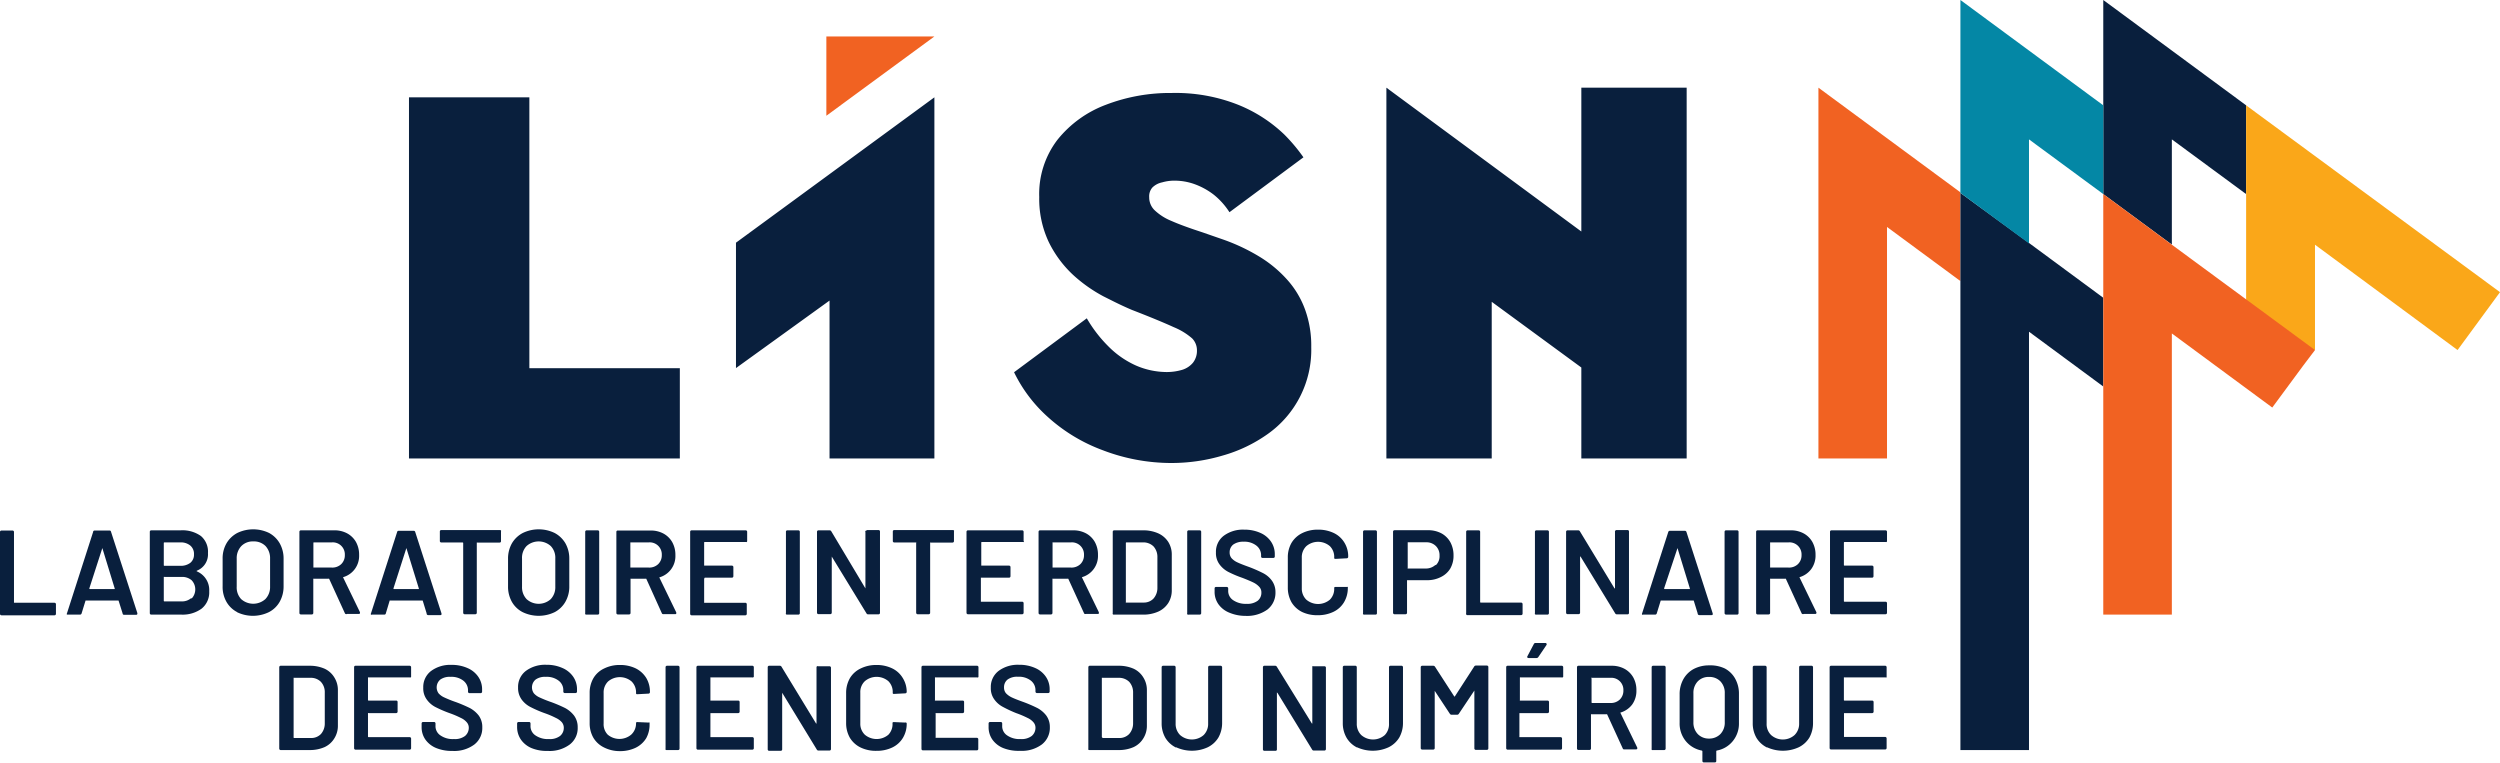 <?xml version="1.0" encoding="UTF-8"?> <svg xmlns="http://www.w3.org/2000/svg" width="259.18" height="79.07" viewBox="0 0 259.18 79.07"><path d="M0 63.67a.12.12 0 0 1 0-.1v-8.44A.15.15 0 0 1 .15 55H1.3a.15.15 0 0 1 .15.15v7.34h4.2a.15.15 0 0 1 .15.15v1a.15.15 0 0 1-.15.15H.15a.16.16 0 0 1-.15-.12Zm12.71-.08-.42-1.33H8.87l-.41 1.33a.17.17 0 0 1-.16.13H6.94a.12.12 0 0 1 0-.13l2.71-8.43a.16.16 0 0 1 .14-.16h1.56a.15.15 0 0 1 .16.13l2.73 8.43v.07c0 .07-.05.11-.14.11h-1.24a.15.15 0 0 1-.15-.15Zm-3.4-2.52h2.53c.05 0 .07 0 .05-.07l-1.28-4.18L9.26 61s0 .07.05.07Zm11.11-1.83a2.1 2.1 0 0 1 1.27 2.06 2.16 2.16 0 0 1-.79 1.8 3.33 3.33 0 0 1-2.07.62h-3.15a.15.15 0 0 1-.15-.15v-8.44a.15.15 0 0 1 .15-.15h3.05a3.3 3.3 0 0 1 2.1.59 2.13 2.13 0 0 1 .73 1.77 1.82 1.82 0 0 1-1.14 1.82c-.05.03-.05.05 0 .08Zm-3.44-3v2.36a.06.06 0 0 0 .05.06h1.7a1.62 1.62 0 0 0 1-.31 1.07 1.07 0 0 0 .38-.88 1.12 1.12 0 0 0-.38-.91 1.54 1.54 0 0 0-1-.33h-1.68a.07.07 0 0 0-.07.05Zm2.88 5.82a1.38 1.38 0 0 0 0-1.91 1.5 1.5 0 0 0-1-.34h-1.81a.07.07 0 0 0-.07 0v2.47a.07.07 0 0 0 .05.07h1.8a1.47 1.47 0 0 0 1-.35Zm4.73 1.4a2.71 2.71 0 0 1-1.12-1.08 3.12 3.12 0 0 1-.39-1.61v-2.84a3.1 3.1 0 0 1 .4-1.6 2.85 2.85 0 0 1 1.11-1.07 3.79 3.79 0 0 1 3.32 0A2.82 2.82 0 0 1 29 56.33a3.2 3.2 0 0 1 .4 1.6v2.84a3.23 3.23 0 0 1-.4 1.61 2.71 2.71 0 0 1-1.12 1.08 3.79 3.79 0 0 1-3.32 0Zm2.92-1.35a1.79 1.79 0 0 0 .49-1.29v-2.91a1.85 1.85 0 0 0-.47-1.3 1.69 1.69 0 0 0-1.26-.48 1.66 1.66 0 0 0-1.25.48 1.82 1.82 0 0 0-.48 1.3v2.91a1.76 1.76 0 0 0 .46 1.29 1.88 1.88 0 0 0 2.51 0Zm8.26 1.5L34.12 60a.08.08 0 0 0-.07 0h-1.5a.08.08 0 0 0-.07 0v3.55a.15.15 0 0 1-.14.15h-1.15a.15.15 0 0 1-.15-.15v-8.42a.15.15 0 0 1 .14-.15h3.44a2.77 2.77 0 0 1 1.38.32 2.32 2.32 0 0 1 .91.9 2.69 2.69 0 0 1 .32 1.33 2.29 2.29 0 0 1-1.67 2.31l1.76 3.63v.08c0 .07-.05.1-.14.1h-1.2a.18.18 0 0 1-.21-.04Zm-3.28-7.32v2.55h1.89a1.33 1.33 0 0 0 1-.36 1.27 1.27 0 0 0 .37-.94 1.25 1.25 0 0 0-1.34-1.31h-1.86a.05.05 0 0 0-.06.05Zm11.74 7.3-.41-1.33h-3.36a.06.06 0 0 0-.06 0l-.4 1.33a.15.15 0 0 1-.16.13h-1.27a.13.13 0 0 1-.11 0 .12.12 0 0 1 0-.13l2.71-8.43a.15.15 0 0 1 .16-.13h1.56a.16.16 0 0 1 .16.13l2.72 8.43a.15.15 0 0 1 0 .07c0 .07 0 .11-.13.11h-1.25a.16.16 0 0 1-.16-.18Zm-3.39-2.52h2.53c.05 0 .07 0 .05-.07l-1.29-4.18L40.79 61s0 .07.05.07ZM51.94 55a.12.12 0 0 1 0 .1v1a.14.14 0 0 1-.15.15h-2.3a.06.06 0 0 0-.06 0v7.28a.15.15 0 0 1-.15.15h-1.11a.15.15 0 0 1-.15-.15v-7.22s0-.06-.05-.07h-2.22a.15.15 0 0 1-.15-.14v-1a.15.15 0 0 1 .15-.15h6.08a.16.16 0 0 1 .11.05Zm2.24 8.46a2.71 2.71 0 0 1-1.12-1.08 3.22 3.22 0 0 1-.39-1.61v-2.84a3.2 3.2 0 0 1 .4-1.6 2.82 2.82 0 0 1 1.12-1.07 3.79 3.79 0 0 1 3.32 0 2.85 2.85 0 0 1 1.11 1.07 3.2 3.2 0 0 1 .4 1.6v2.84a3.13 3.13 0 0 1-.4 1.61 2.75 2.75 0 0 1-1.11 1.08 3.82 3.82 0 0 1-3.33 0Zm2.92-1.35a1.79 1.79 0 0 0 .47-1.29v-2.91a1.76 1.76 0 0 0-.47-1.3 1.88 1.88 0 0 0-2.51 0 1.76 1.76 0 0 0-.47 1.3v2.91a1.79 1.79 0 0 0 .47 1.29 1.86 1.86 0 0 0 2.51 0Zm3.57 1.56a.15.15 0 0 1 0-.1v-8.44a.15.15 0 0 1 .15-.15h1.15a.15.15 0 0 1 .15.15v8.44a.15.15 0 0 1-.15.15h-1.19a.16.16 0 0 1-.11-.05Zm7.96-.06L67 60a.08.08 0 0 0-.07 0h-1.5a.06.06 0 0 0-.06 0v3.55a.15.15 0 0 1-.15.15h-1.17a.15.15 0 0 1-.15-.15v-8.42A.15.15 0 0 1 64 55h3.44a2.77 2.77 0 0 1 1.35.32 2.32 2.32 0 0 1 .91.9 2.69 2.69 0 0 1 .32 1.33 2.29 2.29 0 0 1-1.67 2.31l1.76 3.63a.26.26 0 0 1 0 .08c0 .07 0 .1-.14.1H68.8a.18.18 0 0 1-.17-.06Zm-3.28-7.32v2.55h1.89a1.33 1.33 0 0 0 1-.36 1.27 1.27 0 0 0 .37-.94 1.25 1.25 0 0 0-1.34-1.31h-1.92Zm12.07-.1a.18.18 0 0 1-.1 0h-4.26a.06.06 0 0 0-.06.05v2.4h2.88a.15.15 0 0 1 .15.15v.95a.15.15 0 0 1-.15.15h-2.82L73 60v2.49h4.27a.15.15 0 0 1 .15.15v1a.15.15 0 0 1-.14.15H71.7a.15.15 0 0 1-.15-.15v-8.51a.15.15 0 0 1 .14-.15h5.62a.15.15 0 0 1 .15.15v.95a.15.15 0 0 1-.04.11Zm4.06 7.48a.1.1 0 0 1 0-.1v-8.44a.14.14 0 0 1 .14-.15h1.15a.15.15 0 0 1 .15.15v8.44a.15.15 0 0 1-.14.15h-1.19a.14.14 0 0 1-.11-.05ZM89.83 55a.14.14 0 0 1 .1-.05h1.15a.15.15 0 0 1 .15.15v8.44a.15.15 0 0 1-.15.15H90a.18.18 0 0 1-.17-.1l-3.6-5.89v5.82a.15.15 0 0 1-.15.15h-1.23a.15.15 0 0 1-.15-.15v-8.39a.15.15 0 0 1 .15-.15H86a.2.2 0 0 1 .18.1L89.72 61v-5.82a.12.12 0 0 1 .11-.18Zm9.07 0a.12.12 0 0 1 0 .1v1a.15.15 0 0 1-.15.15H96.5a.07.07 0 0 0-.07 0v7.28a.15.15 0 0 1-.14.15h-1.16a.16.16 0 0 1-.15-.15v-7.22a.05.05 0 0 0 0-.07h-2.27a.15.15 0 0 1-.15-.14v-1a.15.15 0 0 1 .15-.15h6.08a.16.16 0 0 1 .11.05Zm7.25 1.19a.18.18 0 0 1-.1 0h-4.26a.06.06 0 0 0-.06.05v2.4h2.88a.15.15 0 0 1 .15.15v.95a.15.15 0 0 1-.15.15h-2.92v2.49h4.28a.15.15 0 0 1 .15.15v1a.15.15 0 0 1-.15.15h-5.62a.15.15 0 0 1-.15-.15v-8.4a.15.15 0 0 1 .15-.15h5.62a.15.15 0 0 1 .15.15v.95a.16.16 0 0 1 .03.11Zm6.25 7.42L110.75 60a.08.08 0 0 0-.07 0h-1.5a.08.08 0 0 0-.07 0v3.55a.15.15 0 0 1-.14.15h-1.15a.15.15 0 0 1-.15-.15v-8.42a.15.15 0 0 1 .14-.15h3.44a2.77 2.77 0 0 1 1.35.32 2.32 2.32 0 0 1 .91.9 2.69 2.69 0 0 1 .32 1.33 2.29 2.29 0 0 1-1.67 2.31l1.76 3.63a.26.26 0 0 1 0 .08c0 .07 0 .1-.14.1h-1.2a.18.18 0 0 1-.18-.04Zm-3.28-7.32v2.55h1.89a1.33 1.33 0 0 0 1-.36 1.27 1.27 0 0 0 .37-.94 1.25 1.25 0 0 0-1.34-1.31h-1.93Zm6.24 7.38a.12.12 0 0 1 0-.1v-8.44a.15.15 0 0 1 .15-.15h3a3.78 3.78 0 0 1 1.56.31 2.41 2.41 0 0 1 1.05.9 2.44 2.44 0 0 1 .36 1.35v3.62a2.44 2.44 0 0 1-.36 1.35 2.41 2.41 0 0 1-1.05.9 3.78 3.78 0 0 1-1.56.31h-3a.16.16 0 0 1-.15-.05Zm1.47-1.2h1.75a1.37 1.37 0 0 0 1-.41 1.65 1.65 0 0 0 .41-1.12v-3.16a1.62 1.62 0 0 0-.4-1.13 1.5 1.5 0 0 0-1.08-.42h-1.73a.06.06 0 0 0-.06.05v6.13a.05.05 0 0 0 0 .06Zm6.25 1.2a.12.12 0 0 1 0-.1v-8.44a.15.15 0 0 1 .15-.15h1.15a.15.15 0 0 1 .15.15v8.44a.15.15 0 0 1-.15.15h-1.15a.12.12 0 0 1-.15-.05Zm4.35-.16a2.55 2.55 0 0 1-1.12-.88 2.22 2.22 0 0 1-.39-1.32V61a.14.14 0 0 1 .14-.15h1.12a.15.15 0 0 1 .15.14v.23a1.14 1.14 0 0 0 .51 1 2.3 2.3 0 0 0 1.4.38 1.76 1.76 0 0 0 1.15-.32 1.06 1.06 0 0 0 .38-.84.84.84 0 0 0-.21-.59 2 2 0 0 0-.6-.45c-.26-.13-.66-.3-1.18-.5a11.3 11.3 0 0 1-1.44-.61 2.63 2.63 0 0 1-.91-.78 1.94 1.94 0 0 1-.37-1.23 2.08 2.08 0 0 1 .8-1.73 3.33 3.33 0 0 1 2.13-.64 4 4 0 0 1 1.66.33 2.57 2.57 0 0 1 1.11.9 2.29 2.29 0 0 1 .4 1.34v.21a.14.14 0 0 1-.14.15h-1.13a.14.14 0 0 1-.15-.14v-.13a1.25 1.25 0 0 0-.48-1 2 2 0 0 0-1.33-.41 1.77 1.77 0 0 0-1.07.29 1 1 0 0 0-.38.81.9.9 0 0 0 .2.61 1.84 1.84 0 0 0 .6.43c.27.13.68.29 1.24.49a14.7 14.7 0 0 1 1.41.62 2.58 2.58 0 0 1 .91.76 2 2 0 0 1 .39 1.23 2.2 2.2 0 0 1-.83 1.79 3.6 3.6 0 0 1-2.27.66 4.31 4.31 0 0 1-1.7-.34Zm7.57-.06a2.66 2.66 0 0 1-1.1-1 3.07 3.07 0 0 1-.39-1.54V57.8a3 3 0 0 1 .39-1.53 2.66 2.66 0 0 1 1.1-1 3.61 3.61 0 0 1 1.65-.36 3.68 3.68 0 0 1 1.63.35 2.57 2.57 0 0 1 1.1 1 2.7 2.7 0 0 1 .39 1.47.15.15 0 0 1-.15.15l-1.15.06c-.1 0-.15 0-.15-.13a1.57 1.57 0 0 0-.45-1.19 1.88 1.88 0 0 0-2.44 0 1.59 1.59 0 0 0-.47 1.19V61a1.6 1.6 0 0 0 .47 1.17 1.89 1.89 0 0 0 2.44 0 1.57 1.57 0 0 0 .45-1.18c0-.09 0-.14.15-.14h1.15a.15.15 0 0 1 .11 0 .12.12 0 0 1 0 .08 2.83 2.83 0 0 1-.39 1.5 2.57 2.57 0 0 1-1.1 1 3.68 3.68 0 0 1-1.63.35 3.62 3.62 0 0 1-1.61-.33Zm6.31.22a.12.12 0 0 1 0-.1v-8.44a.15.15 0 0 1 .14-.15h1.15a.15.15 0 0 1 .15.15v8.44a.14.14 0 0 1-.14.15h-1.15a.16.16 0 0 1-.15-.05Zm8.12-8.38a2.35 2.35 0 0 1 .93.92 2.83 2.83 0 0 1 .33 1.37 2.65 2.65 0 0 1-.33 1.35 2.31 2.31 0 0 1-1 .9 3.06 3.06 0 0 1-1.43.32h-2.06v3.38a.15.15 0 0 1-.15.15h-1.15a.15.15 0 0 1-.15-.15v-8.41a.15.15 0 0 1 .15-.15H148a2.9 2.9 0 0 1 1.43.32Zm-.58 3.31a1.28 1.28 0 0 0 .39-1 1.33 1.33 0 0 0-.39-1 1.37 1.37 0 0 0-1-.38h-1.91v2.65a.06.06 0 0 0 0 .07h1.88a1.45 1.45 0 0 0 1-.38Zm3.15 5.07a.12.12 0 0 1 0-.1v-8.44a.15.15 0 0 1 .15-.15h1.15a.15.15 0 0 1 .15.15v7.28a.06.06 0 0 0 .05.06h4.2a.16.16 0 0 1 .15.15v1a.15.15 0 0 1-.15.15h-5.55a.12.12 0 0 1-.15-.1Zm7.13 0a.12.12 0 0 1 0-.1v-8.44a.15.15 0 0 1 .15-.15h1.15a.15.15 0 0 1 .15.15v8.44a.15.15 0 0 1-.15.15h-1.15a.16.16 0 0 1-.15-.05Zm8.35-8.67a.16.16 0 0 1 .11-.05h1.14a.15.15 0 0 1 .15.15v8.44a.14.14 0 0 1-.14.15h-1.12a.19.19 0 0 1-.17-.1l-3.59-5.89h-.05c-.05 0 0 0 0 0v5.82a.15.15 0 0 1-.15.15h-1.15a.15.15 0 0 1-.15-.15v-8.39a.15.15 0 0 1 .15-.15h1.11a.19.19 0 0 1 .17.1l3.59 5.92h.05c.05 0 0 0 0 0v-5.87a.12.12 0 0 1 .05-.13Zm8.52 8.59-.41-1.33h-3.42l-.41 1.33a.17.17 0 0 1-.16.13h-1.25a.13.13 0 0 1-.11 0 .14.14 0 0 1 0-.13l2.71-8.43a.17.17 0 0 1 .16-.13h1.56a.17.17 0 0 1 .17.13l2.72 8.43a.15.15 0 0 1 0 .07c0 .07 0 .11-.14.11h-1.24a.17.17 0 0 1-.18-.18Zm-3.39-2.52h2.53c.05 0 .07 0 .05-.07l-1.28-4.18-1.39 4.18s.01.07.05.07Zm6.23 2.6a.12.12 0 0 1-.05-.1v-8.44a.15.15 0 0 1 .15-.15h1.15a.15.15 0 0 1 .15.15v8.44a.15.15 0 0 1-.15.15h-1.15a.14.14 0 0 1-.1-.05Zm7.95-.06L185.14 60a.08.08 0 0 0-.07 0h-1.5a.06.06 0 0 0-.06 0v3.55a.15.15 0 0 1-.15.15h-1.15a.15.15 0 0 1-.15-.15v-8.42a.15.15 0 0 1 .15-.15h3.43a2.77 2.77 0 0 1 1.35.32 2.32 2.32 0 0 1 .91.9 2.69 2.69 0 0 1 .32 1.33 2.37 2.37 0 0 1-.44 1.46 2.32 2.32 0 0 1-1.23.85l1.76 3.63a.13.13 0 0 1 0 .08c0 .07-.05.1-.14.1H187a.18.18 0 0 1-.21-.04Zm-3.28-7.32v2.55h1.89a1.33 1.33 0 0 0 1-.36 1.27 1.27 0 0 0 .37-.94 1.25 1.25 0 0 0-1.34-1.31h-1.87a.06.06 0 0 0-.06.05Zm12.08-.1a.21.21 0 0 1-.11 0h-4.25a.08.08 0 0 0-.07.05v2.34a.06.06 0 0 0 .05.06h2.87a.15.15 0 0 1 .15.15v.95a.15.15 0 0 1-.14.15h-2.86a.06.06 0 0 0-.07 0v2.43a.06.06 0 0 0 .05.06h4.27a.15.15 0 0 1 .15.15v1a.15.15 0 0 1-.14.15h-5.62a.15.15 0 0 1-.15-.15v-8.4a.15.15 0 0 1 .15-.15h5.61a.15.15 0 0 1 .15.15v.95a.15.15 0 0 1-.04.11ZM29 77.72a.16.16 0 0 1-.05-.11v-8.44a.15.15 0 0 1 .15-.15h3a3.81 3.81 0 0 1 1.56.31 2.33 2.33 0 0 1 1 .9 2.45 2.45 0 0 1 .37 1.35v3.62a2.45 2.45 0 0 1-.37 1.35 2.33 2.33 0 0 1-1 .9 3.81 3.81 0 0 1-1.56.31h-3a.15.15 0 0 1-.1-.04Zm1.46-1.21h1.75a1.39 1.39 0 0 0 1.06-.41 1.64 1.64 0 0 0 .4-1.12v-3.16a1.57 1.57 0 0 0-.4-1.13 1.46 1.46 0 0 0-1.07-.42h-1.7a.06.06 0 0 0-.06 0v6.11a.05.05 0 0 0 0 .06Zm12.12-6.28a.21.21 0 0 1-.11 0h-4.25a.07.07 0 0 0-.07 0v2.34a.06.06 0 0 0 .05.06h2.87a.14.14 0 0 1 .15.15v1a.15.15 0 0 1-.14.15h-2.86a.05.05 0 0 0-.07 0v2.43a.06.06 0 0 0 .05.06h4.27a.15.15 0 0 1 .15.15v1a.15.15 0 0 1-.15.15h-5.61a.15.15 0 0 1-.15-.15v-8.4a.14.14 0 0 1 .14-.15h5.62a.15.15 0 0 1 .15.15v1a.15.15 0 0 1-.04.06Zm2.64 7.32a2.55 2.55 0 0 1-1.12-.88 2.22 2.22 0 0 1-.39-1.32V75a.15.15 0 0 1 .15-.15H45a.15.15 0 0 1 .15.15v.24a1.14 1.14 0 0 0 .51 1 2.23 2.23 0 0 0 1.4.38 1.74 1.74 0 0 0 1.15-.32 1.1 1.1 0 0 0 .39-.84.85.85 0 0 0-.22-.59 1.73 1.73 0 0 0-.6-.44 9.67 9.67 0 0 0-1.18-.5 13 13 0 0 1-1.44-.62 2.53 2.53 0 0 1-.91-.78 1.94 1.94 0 0 1-.37-1.23 2.09 2.09 0 0 1 .8-1.73 3.33 3.33 0 0 1 2.13-.64 3.94 3.94 0 0 1 1.66.33 2.57 2.57 0 0 1 1.11.9 2.27 2.27 0 0 1 .4 1.34v.21a.15.15 0 0 1-.14.15h-1.17a.15.15 0 0 1-.15-.15v-.14a1.25 1.25 0 0 0-.48-1 2 2 0 0 0-1.33-.4 1.67 1.67 0 0 0-1.06.28 1.06 1.06 0 0 0-.18 1.43 1.74 1.74 0 0 0 .6.43 12.33 12.33 0 0 0 1.23.49 14.8 14.8 0 0 1 1.42.61 2.92 2.92 0 0 1 .91.77 2 2 0 0 1 .37 1.23 2.16 2.16 0 0 1-.83 1.78 3.49 3.49 0 0 1-2.27.66 4.25 4.25 0 0 1-1.68-.3Zm9.87 0a2.55 2.55 0 0 1-1.09-.88 2.3 2.3 0 0 1-.39-1.32V75a.15.15 0 0 1 .15-.15h1.11A.15.15 0 0 1 55 75v.24a1.14 1.14 0 0 0 .51 1 2.27 2.27 0 0 0 1.4.38 1.74 1.74 0 0 0 1.15-.32 1.07 1.07 0 0 0 .39-.84.89.89 0 0 0-.21-.59 1.86 1.86 0 0 0-.61-.44 9 9 0 0 0-1.18-.5A12.1 12.1 0 0 1 55 73.3a2.56 2.56 0 0 1-.92-.78 2 2 0 0 1-.37-1.23 2.09 2.09 0 0 1 .8-1.73 3.34 3.34 0 0 1 2.14-.64 3.93 3.93 0 0 1 1.65.33 2.6 2.6 0 0 1 1.12.9 2.27 2.27 0 0 1 .4 1.34v.21a.15.15 0 0 1-.15.15h-1.12a.15.15 0 0 1-.15-.14v-.14a1.22 1.22 0 0 0-.48-1 2 2 0 0 0-1.33-.4 1.67 1.67 0 0 0-1.06.28 1.06 1.06 0 0 0-.18 1.43 1.74 1.74 0 0 0 .6.43 12.33 12.33 0 0 0 1.23.49 14.8 14.8 0 0 1 1.42.61 2.92 2.92 0 0 1 .91.77 2 2 0 0 1 .38 1.23 2.13 2.13 0 0 1-.83 1.78 3.49 3.49 0 0 1-2.27.66 4.13 4.13 0 0 1-1.7-.3Zm7.53-.06a2.61 2.61 0 0 1-1.1-1 3 3 0 0 1-.39-1.53v-3.12a3 3 0 0 1 .39-1.53 2.52 2.52 0 0 1 1.1-1 3.58 3.58 0 0 1 1.64-.37 3.7 3.7 0 0 1 1.64.35 2.69 2.69 0 0 1 1.1 1 2.78 2.78 0 0 1 .38 1.47.15.15 0 0 1-.15.15l-1.14.06c-.1 0-.15 0-.15-.13a1.58 1.58 0 0 0-.46-1.19 1.88 1.88 0 0 0-2.44 0 1.58 1.58 0 0 0-.46 1.19V75a1.55 1.55 0 0 0 .42 1.16 1.89 1.89 0 0 0 2.44 0 1.57 1.57 0 0 0 .5-1.16c0-.09 0-.14.15-.14l1.14.05a.15.15 0 0 1 .11 0 .1.1 0 0 1 0 .09 2.9 2.9 0 0 1-.34 1.52 2.63 2.63 0 0 1-1.1 1 3.7 3.7 0 0 1-1.64.35 3.58 3.58 0 0 1-1.64-.38Zm6.38.23a.15.15 0 0 1 0-.11v-8.44a.15.15 0 0 1 .15-.15h1.15a.16.16 0 0 1 .15.15v8.44a.15.15 0 0 1-.15.15h-1.22a.21.21 0 0 1-.08-.04Zm9.07-7.49a.18.18 0 0 1-.1 0h-4.26a.06.06 0 0 0-.06 0v2.4h2.88a.15.15 0 0 1 .15.15v1a.15.15 0 0 1-.15.15h-2.88v2.49H78a.15.15 0 0 1 .15.15v1a.15.15 0 0 1-.15.15h-5.65a.15.15 0 0 1-.15-.15v-8.4a.15.15 0 0 1 .15-.15H78a.15.15 0 0 1 .15.15v1a.16.16 0 0 1-.08.06Zm6.64-1.16a.16.16 0 0 1 .11 0H86a.16.16 0 0 1 .15.15v8.44a.15.15 0 0 1-.15.15h-1.15a.18.18 0 0 1-.17-.1l-3.59-5.89v5.87a.15.15 0 0 1-.15.15h-1.2a.15.15 0 0 1-.15-.14v-8.53a.15.15 0 0 1 .15-.15h1.11a.19.19 0 0 1 .17.1L84.6 75h.05c.05 0 0 0 0-.05v-5.78a.12.12 0 0 1 .06-.1Zm4.5 8.42a2.66 2.66 0 0 1-1.1-1 3.06 3.06 0 0 1-.39-1.53v-3.12a3.06 3.06 0 0 1 .39-1.53 2.58 2.58 0 0 1 1.1-1 3.62 3.62 0 0 1 1.65-.37 3.68 3.68 0 0 1 1.63.35 2.57 2.57 0 0 1 1.1 1 2.7 2.7 0 0 1 .41 1.44.15.15 0 0 1-.15.15l-1.15.06c-.1 0-.15 0-.15-.13a1.57 1.57 0 0 0-.45-1.19 1.88 1.88 0 0 0-2.44 0 1.55 1.55 0 0 0-.47 1.19V75a1.56 1.56 0 0 0 .47 1.17 1.89 1.89 0 0 0 2.44 0 1.57 1.57 0 0 0 .43-1.17c0-.09 0-.14.15-.14l1.15.05a.15.15 0 0 1 .11 0A.13.13 0 0 1 94 75a2.82 2.82 0 0 1-.39 1.49 2.57 2.57 0 0 1-1.1 1 3.68 3.68 0 0 1-1.63.35 3.62 3.62 0 0 1-1.67-.35Zm12.19-7.26a.21.21 0 0 1-.11 0H97a.08.08 0 0 0-.07 0v2.34a.06.06 0 0 0 0 .06h2.87a.14.14 0 0 1 .15.15v1a.15.15 0 0 1-.14.15H97a.06.06 0 0 0 0 .07v2.43a.06.06 0 0 0 0 .06h4.27a.15.15 0 0 1 .15.15v1a.15.15 0 0 1-.15.15h-5.59a.15.15 0 0 1-.15-.15v-8.47a.15.15 0 0 1 .14-.15h5.62a.15.15 0 0 1 .15.15v1a.15.15 0 0 1-.04.06Zm2.6 7.32a2.55 2.55 0 0 1-1.12-.88 2.22 2.22 0 0 1-.39-1.32V75a.15.15 0 0 1 .15-.15h1.11a.15.15 0 0 1 .15.15v.24a1.14 1.14 0 0 0 .51 1 2.25 2.25 0 0 0 1.4.38 1.74 1.74 0 0 0 1.15-.32 1.1 1.1 0 0 0 .39-.84.85.85 0 0 0-.22-.59 1.73 1.73 0 0 0-.6-.44 9.67 9.67 0 0 0-1.18-.5 13 13 0 0 1-1.35-.63 2.53 2.53 0 0 1-.91-.78 1.94 1.94 0 0 1-.37-1.23 2.09 2.09 0 0 1 .8-1.73 3.33 3.33 0 0 1 2.13-.64 3.94 3.94 0 0 1 1.66.33 2.57 2.57 0 0 1 1.11.9 2.27 2.27 0 0 1 .4 1.34v.21a.15.15 0 0 1-.14.15h-1.18a.15.15 0 0 1-.15-.15v-.14a1.25 1.25 0 0 0-.48-1 2 2 0 0 0-1.33-.4 1.69 1.69 0 0 0-1.07.28 1 1 0 0 0-.38.81.92.92 0 0 0 .2.62 2 2 0 0 0 .6.43c.27.13.68.29 1.24.49a14.63 14.63 0 0 1 1.41.61 2.85 2.85 0 0 1 .92.77 2 2 0 0 1 .38 1.23 2.18 2.18 0 0 1-.83 1.78 3.49 3.49 0 0 1-2.27.66 4.3 4.3 0 0 1-1.74-.29Zm8.83.17a.15.15 0 0 1 0-.11v-8.44a.15.15 0 0 1 .14-.15h3a3.78 3.78 0 0 1 1.56.31 2.33 2.33 0 0 1 1 .9 2.45 2.45 0 0 1 .37 1.35v3.62a2.45 2.45 0 0 1-.37 1.35 2.33 2.33 0 0 1-1 .9 3.78 3.78 0 0 1-1.56.31h-3a.21.21 0 0 1-.14-.04Zm1.47-1.21h1.7a1.39 1.39 0 0 0 1.06-.41 1.65 1.65 0 0 0 .41-1.12v-3.16a1.62 1.62 0 0 0-.4-1.13 1.5 1.5 0 0 0-1.08-.42h-1.69a.08.08 0 0 0-.07 0v6.13a.06.06 0 0 0 .06.06Zm7.62.99a2.66 2.66 0 0 1-1.1-1 3 3 0 0 1-.39-1.55v-5.78a.15.15 0 0 1 .15-.15h1.15a.15.15 0 0 1 .15.15V75a1.62 1.62 0 0 0 .46 1.2 1.85 1.85 0 0 0 2.45 0 1.62 1.62 0 0 0 .46-1.2v-5.83a.15.15 0 0 1 .15-.15h1.15a.16.16 0 0 1 .15.15v5.76a3.07 3.07 0 0 1-.39 1.54 2.66 2.66 0 0 1-1.1 1 3.92 3.92 0 0 1-3.28 0Zm14.14-8.43a.12.12 0 0 1 .1 0h1.15a.15.15 0 0 1 .15.15v8.44a.15.15 0 0 1-.15.15h-1.11a.18.18 0 0 1-.17-.1l-3.6-5.89h-.05c-.05 0 0 0 0 .06v5.81a.14.14 0 0 1-.15.15h-1.15a.15.15 0 0 1-.15-.14v-8.53a.15.15 0 0 1 .15-.15h1.11a.2.2 0 0 1 .18.1L136 75h.05c.05 0 0 0 0-.05v-5.82a.12.12 0 0 1 .01-.06Zm4.64 8.43a2.64 2.64 0 0 1-1.09-1 3 3 0 0 1-.4-1.55v-5.78a.15.15 0 0 1 .15-.15h1.15a.15.15 0 0 1 .15.15V75a1.62 1.62 0 0 0 .46 1.2 1.85 1.85 0 0 0 2.45 0A1.62 1.62 0 0 0 144 75v-5.83a.15.15 0 0 1 .15-.15h1.15a.15.15 0 0 1 .15.15v5.76a3.07 3.07 0 0 1-.39 1.54 2.66 2.66 0 0 1-1.1 1 3.92 3.92 0 0 1-3.28 0ZM153 69h1.15a.15.15 0 0 1 .15.15v8.44a.15.15 0 0 1-.15.15H153a.15.15 0 0 1-.15-.15v-6L151.24 74a.21.21 0 0 1-.18.1h-.57a.22.22 0 0 1-.18-.1l-1.57-2.38v5.94a.15.15 0 0 1-.15.15h-1.15a.15.15 0 0 1-.15-.14v-8.4a.15.15 0 0 1 .15-.15h1.15a.22.22 0 0 1 .18.1l2 3.09h.05l2-3.09A.21.21 0 0 1 153 69Zm9 1.23a.21.21 0 0 1-.11 0h-4.26a.06.06 0 0 0-.06 0v2.34a.06.06 0 0 0 0 .06h2.87a.15.15 0 0 1 .15.15v1a.15.15 0 0 1-.15.15h-2.92v2.43a.06.06 0 0 0 0 .06h4.27a.15.15 0 0 1 .15.15v1a.15.15 0 0 1-.15.15h-5.49a.15.15 0 0 1-.15-.15v-8.4a.14.14 0 0 1 .14-.15h5.62a.15.15 0 0 1 .15.15v1a.21.21 0 0 1-.06.06Zm-3.66-2.06a.13.13 0 0 1 0-.12l.68-1.29a.19.19 0 0 1 .19-.1h1a.12.12 0 0 1 .13.09.17.17 0 0 1 0 .1l-.86 1.27a.22.22 0 0 1-.18.1h-.82c-.06 0-.1-.01-.12-.05Zm9.92 9.48-1.65-3.6a.08.08 0 0 0-.07 0H165a.06.06 0 0 0-.06 0v3.55a.15.15 0 0 1-.15.15h-1.15a.15.15 0 0 1-.15-.15v-8.43a.15.15 0 0 1 .15-.15h3.43a2.77 2.77 0 0 1 1.35.32 2.32 2.32 0 0 1 .91.9 2.69 2.69 0 0 1 .32 1.33 2.42 2.42 0 0 1-.44 1.47 2.36 2.36 0 0 1-1.23.84l1.76 3.63a.13.13 0 0 1 0 .08c0 .07-.05.1-.14.1h-1.2a.18.18 0 0 1-.14-.04ZM165 70.33v2.49s0 .05.05.06h1.88a1.33 1.33 0 0 0 1-.36 1.27 1.27 0 0 0 .37-.94 1.25 1.25 0 0 0-1.34-1.31h-2.02Zm6.23 7.39a.16.16 0 0 1 0-.11v-8.44a.15.15 0 0 1 .15-.15h1.15a.15.15 0 0 1 .15.15v8.44a.15.15 0 0 1-.15.15h-1.15a.15.15 0 0 1-.15-.04Zm7.58-8.42a2.63 2.63 0 0 1 1.08 1.06 3.17 3.17 0 0 1 .39 1.59v3a2.86 2.86 0 0 1-.62 1.86 2.75 2.75 0 0 1-1.67 1 .08.08 0 0 0-.06.08v1a.14.14 0 0 1-.14.15h-1.15a.15.15 0 0 1-.15-.15v-1s0-.06-.07-.08a2.81 2.81 0 0 1-1.67-1 2.87 2.87 0 0 1-.62-1.87V72a3.17 3.17 0 0 1 .39-1.59 2.69 2.69 0 0 1 1.08-1.06 3.39 3.39 0 0 1 1.6-.37 3.46 3.46 0 0 1 1.61.32Zm0 2.57a1.71 1.71 0 0 0-.45-1.23 1.57 1.57 0 0 0-1.18-.46 1.54 1.54 0 0 0-1.17.46 1.71 1.71 0 0 0-.45 1.23v3a1.71 1.71 0 0 0 .45 1.23 1.58 1.58 0 0 0 1.17.47 1.62 1.62 0 0 0 1.18-.47 1.71 1.71 0 0 0 .45-1.23Zm4.39 5.63a2.66 2.66 0 0 1-1.1-1 3 3 0 0 1-.39-1.55v-5.78a.15.15 0 0 1 .15-.15H183a.16.16 0 0 1 .15.15V75a1.58 1.58 0 0 0 .46 1.2 1.83 1.83 0 0 0 2.44 0 1.63 1.63 0 0 0 .47-1.2v-5.83a.14.14 0 0 1 .14-.15h1.15a.15.15 0 0 1 .15.15v5.76a3.06 3.06 0 0 1-.38 1.54 2.66 2.66 0 0 1-1.1 1 3.94 3.94 0 0 1-3.29 0Zm12.39-7.27a.21.21 0 0 1-.11 0h-4.25a.08.08 0 0 0-.07 0v2.34a.06.06 0 0 0 .05.06h2.88a.15.15 0 0 1 .15.15v1a.15.15 0 0 1-.15.15h-2.92v2.47h4.27a.15.15 0 0 1 .15.15v1a.15.15 0 0 1-.14.15h-5.62a.15.15 0 0 1-.15-.15v-8.38a.15.15 0 0 1 .14-.15h5.62a.15.15 0 0 1 .15.15v1a.15.15 0 0 1 0 .06ZM54.88 10.09v28.08h15.6v9.36H42.4V10.09Zm109.06-1V24L143.73 9.09v38.44h10.92V31.29l9.29 6.81v9.43h10.92V9.09Zm-28.62 23.06a9.48 9.48 0 0 0-1.81-3.08 12.7 12.7 0 0 0-2.89-2.43 19.93 19.93 0 0 0-3.82-1.81l-2.13-.74-.84-.28c-.91-.31-1.72-.61-2.42-.92a5.56 5.56 0 0 1-1.66-1.05 1.84 1.84 0 0 1-.61-1.4 1.38 1.38 0 0 1 .33-1 2 2 0 0 1 1-.53 4.53 4.53 0 0 1 1.37-.18 6.09 6.09 0 0 1 2 .36 7.34 7.34 0 0 1 2 1.1 7.52 7.52 0 0 1 1.62 1.81l7.67-5.69a17.72 17.72 0 0 0-2-2.38 15 15 0 0 0-4.75-3.06 17.58 17.58 0 0 0-6.91-1.23 18.57 18.57 0 0 0-6.84 1.23 11.67 11.67 0 0 0-5 3.62 9.24 9.24 0 0 0-1.89 5.93 10.46 10.46 0 0 0 1 4.7 11.65 11.65 0 0 0 2.5 3.37 15.27 15.27 0 0 0 3.17 2.24l.8.4c.77.39 1.5.73 2.14 1 1.94.75 3.38 1.35 4.34 1.79a6.82 6.82 0 0 1 1.91 1.17 1.76 1.76 0 0 1 .49 1.23 2 2 0 0 1-.41 1.28 2.35 2.35 0 0 1-1.12.74 5.65 5.65 0 0 1-1.64.23 8.08 8.08 0 0 1-3.14-.67 9.43 9.43 0 0 1-2.88-2 13.92 13.92 0 0 1-2.23-2.9l-7.54 5.59a15 15 0 0 0 3.49 4.63 17.48 17.48 0 0 0 5.69 3.45 19.9 19.9 0 0 0 7.08 1.33 18.68 18.68 0 0 0 5.36-.77 15.14 15.14 0 0 0 4.67-2.23 10.68 10.68 0 0 0 4.52-9 11 11 0 0 0-.62-3.85ZM86 47.53V31.16l-9.7 7v-13l20.57-15.07v37.44Z" fill="#091f3d"></path><path d="M85.67 12V3.78h11.2Zm102.85-2.91v38.44h7.11v-24l7.61 5.61v-9.2Z" fill="#f16222"></path><rect x="221.61" y="18.33" height="8.83" fill="#091f3d"></rect><path d="M218.05 0v20.12l7.11 5.24V14.45l7.7 5.67v-9.2Zm-7.7 25.19L203.24 20v57.76h7.11V34.39l7.7 5.68v-9.2Z" fill="#091f3d"></path><path d="M203.24 0v20l7.11 5.24V14.45l7.7 5.67v-9.2Z" fill="#0487a5"></path><path d="m254.78 36.29 4.4-6-26.32-19.37v25.36H240V25.37Z" fill="#faa719"></path><path d="m238.81 37.86 1.19-1.57-14.84-10.92-7.11-5.25v43.6h7.11V34.57l10.41 7.68Z" fill="#f16222"></path></svg> 